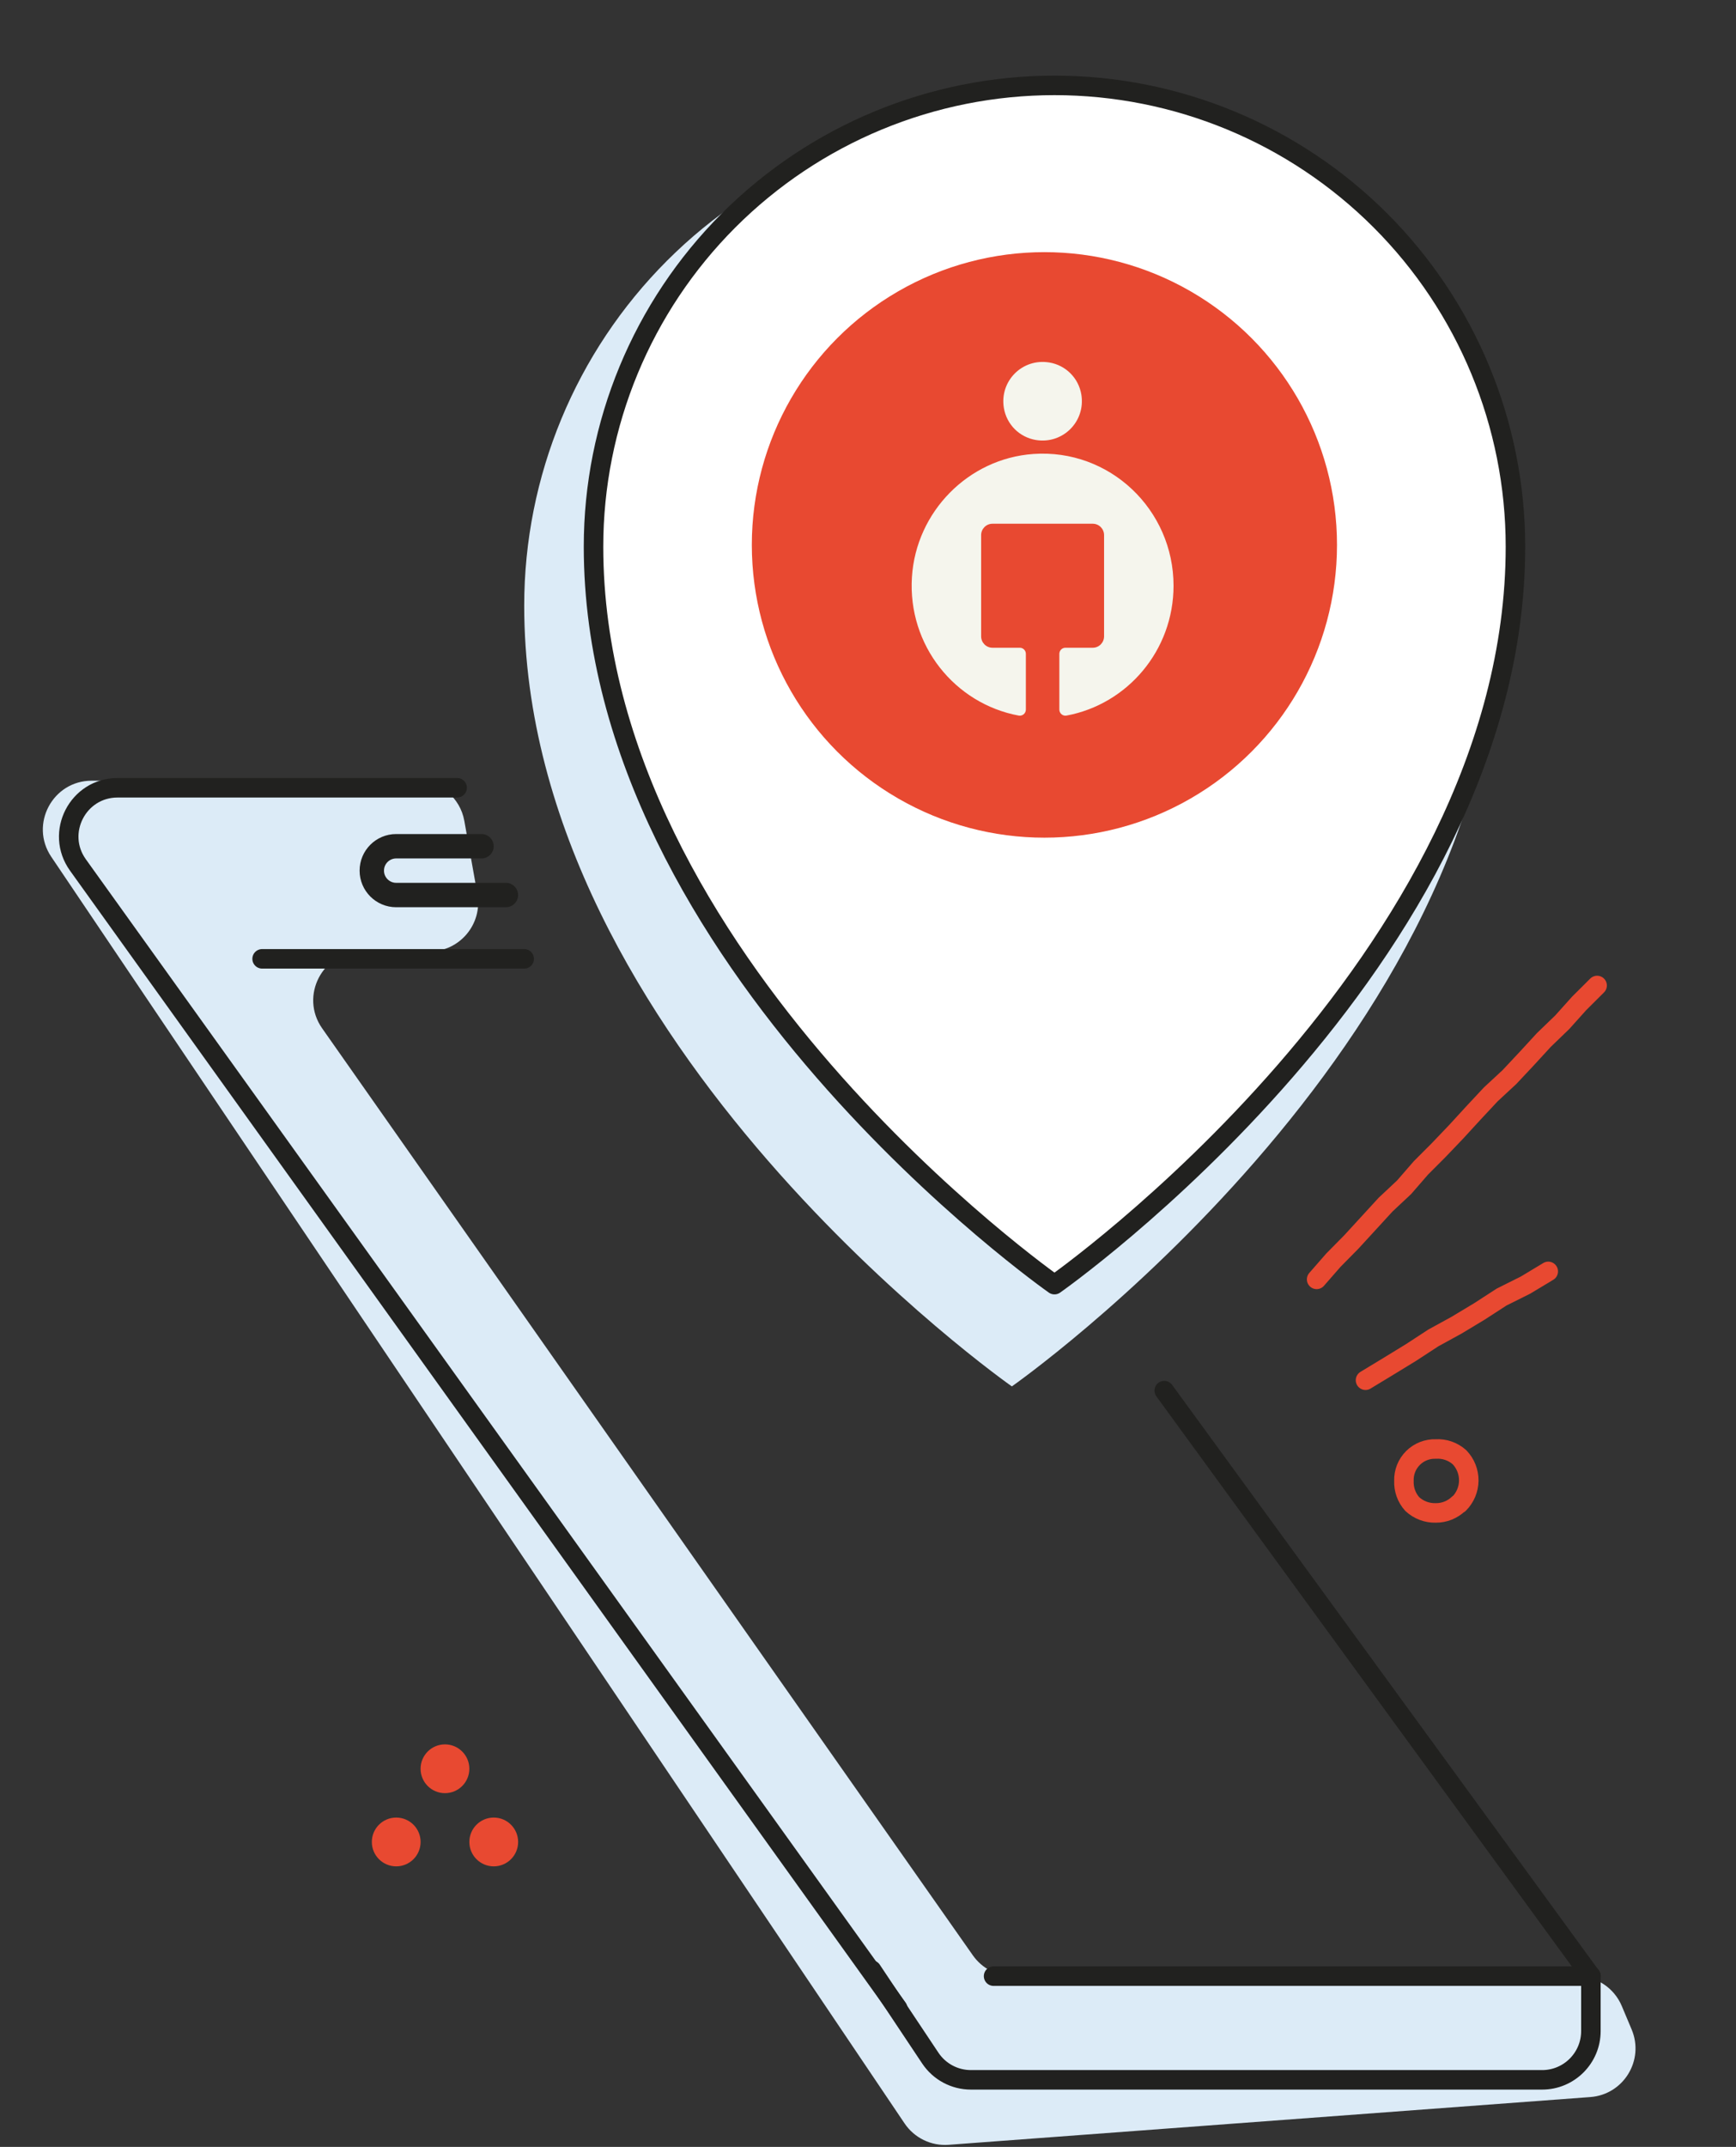 <svg width="89" height="110" viewBox="0 0 89 110" fill="none" xmlns="http://www.w3.org/2000/svg">
<rect x="0" y="0" width="89" height="110" fill="#333333" stroke="none"/>
<path d="M4.7 40H21.344C22.556 40 23.593 40.868 23.805 42.06L24.475 45.81C24.749 47.343 23.571 48.75 22.014 48.75H18.561C16.537 48.75 15.352 51.03 16.515 52.687L49.878 100.187C50.346 100.853 51.11 101.25 51.924 101.25H80.84C81.846 101.25 82.754 101.853 83.144 102.78L83.65 103.982C84.314 105.557 83.236 107.319 81.532 107.445L48.635 109.892C47.74 109.959 46.878 109.541 46.376 108.797L2.627 43.897C1.508 42.237 2.698 40 4.7 40Z" fill="#DCEBF7"/>
<path d="M23.436 40.362L6.027 40.362C3.991 40.362 2.809 42.665 3.996 44.319L46.021 102.896" stroke="#21211F" stroke-linecap="round" stroke-linejoin="round"/>
<path d="M81.563 101.25L59.688 71.25" stroke="#21211F" stroke-linecap="round"/>
<path d="M81.561 101.25V104.063C81.561 105.443 80.442 106.563 79.061 106.563H49.775C48.939 106.563 48.159 106.145 47.695 105.45L44.686 100.938" stroke="#21211F" stroke-linecap="round" stroke-linejoin="round"/>
<path d="M50.938 101.25H81.562" stroke="#21211F" stroke-linecap="round" stroke-linejoin="round"/>
<path d="M13.438 49.127L26.874 49.127" stroke="#21211F" stroke-linecap="round" stroke-linejoin="round"/>
<path d="M24.686 43.358H20.311C19.621 43.358 19.061 43.918 19.061 44.608C19.061 45.298 19.621 45.858 20.311 45.858H25.936" stroke="#21211F" stroke-width="1.25" stroke-linecap="round" stroke-linejoin="round"/>
<circle cx="22.812" cy="90.625" r="1.25" fill="#E84931"/>
<circle cx="25.313" cy="94.375" r="1.25" fill="#E84931"/>
<circle cx="20.313" cy="94.375" r="1.25" fill="#E84931"/>
<path d="M76.875 31.035C76.875 53.535 51.875 71.034 51.875 71.034C51.875 71.034 26.875 53.535 26.875 31.035C26.875 24.404 29.509 18.045 34.197 13.357C38.886 8.668 45.245 6.035 51.875 6.035C58.505 6.035 64.864 8.668 69.553 13.357C74.241 18.045 76.875 24.404 76.875 31.035Z" fill="#DCEBF7"/>
<path d="M77.693 28.008C77.693 49.277 54.06 65.82 54.06 65.82C54.06 65.82 30.428 49.277 30.428 28.008C30.428 21.74 32.917 15.729 37.349 11.297C41.782 6.865 47.793 4.375 54.06 4.375C60.328 4.375 66.339 6.865 70.771 11.297C75.203 15.729 77.693 21.74 77.693 28.008Z" fill="white" stroke="#21211F" stroke-linecap="round" stroke-linejoin="round"/>
<circle cx="53.544" cy="27.919" r="15" fill="#E84931"/>
<path d="M53.11 22.544C54.489 22.769 55.663 21.595 55.437 20.216C55.298 19.371 54.637 18.71 53.792 18.572C52.414 18.346 51.239 19.52 51.465 20.899C51.603 21.744 52.264 22.405 53.11 22.544" fill="#F5F5ED"/>
<path d="M52.968 23.261C49.646 23.496 46.965 26.218 46.752 29.568C46.53 33.078 48.965 36.058 52.226 36.664C52.417 36.699 52.593 36.551 52.593 36.356V33.5C52.593 33.328 52.455 33.188 52.284 33.188H50.881C50.56 33.188 50.3 32.926 50.3 32.603V27.419C50.3 27.096 50.56 26.834 50.881 26.834H56.023C56.343 26.834 56.603 27.096 56.603 27.419V32.603C56.603 32.926 56.343 33.188 56.023 33.188H54.619C54.449 33.188 54.31 33.328 54.31 33.5V36.356C54.31 36.551 54.487 36.699 54.678 36.664C57.799 36.083 60.164 33.326 60.164 30.011C60.164 26.112 56.894 22.983 52.969 23.26" fill="#F5F5ED"/>
<path d="M79.375 65.142L78.207 65.845L76.986 66.454L75.843 67.194L74.675 67.897L73.482 68.551L72.339 69.297L71.173 70.01L70.006 70.717" stroke="#E84931" stroke-linecap="round" stroke-linejoin="round"/>
<path d="M81.88 50.493L80.96 51.409L80.09 52.378L79.154 53.28L78.274 54.237L77.384 55.186L76.428 56.072L75.54 57.023L74.659 57.983L73.76 58.924L72.841 59.845L71.986 60.83L71.035 61.721L70.156 62.679L69.275 63.639L68.359 64.567L67.5 65.55" stroke="#E84931" stroke-linecap="round" stroke-linejoin="round"/>
<path d="M74.787 77.042C74.471 77.35 74.046 77.521 73.604 77.516C73.16 77.527 72.729 77.365 72.402 77.062C72.11 76.737 71.957 76.309 71.976 75.872C71.969 75.656 72.007 75.44 72.086 75.239C72.166 75.037 72.287 74.855 72.44 74.702C72.593 74.549 72.777 74.429 72.978 74.35C73.18 74.271 73.395 74.234 73.612 74.242C73.831 74.228 74.05 74.258 74.258 74.33C74.465 74.402 74.656 74.514 74.82 74.659C75.132 74.981 75.304 75.412 75.3 75.86C75.296 76.307 75.115 76.735 74.798 77.051L74.787 77.042Z" stroke="#E84931" stroke-linecap="round" stroke-linejoin="round"/>
</svg>
